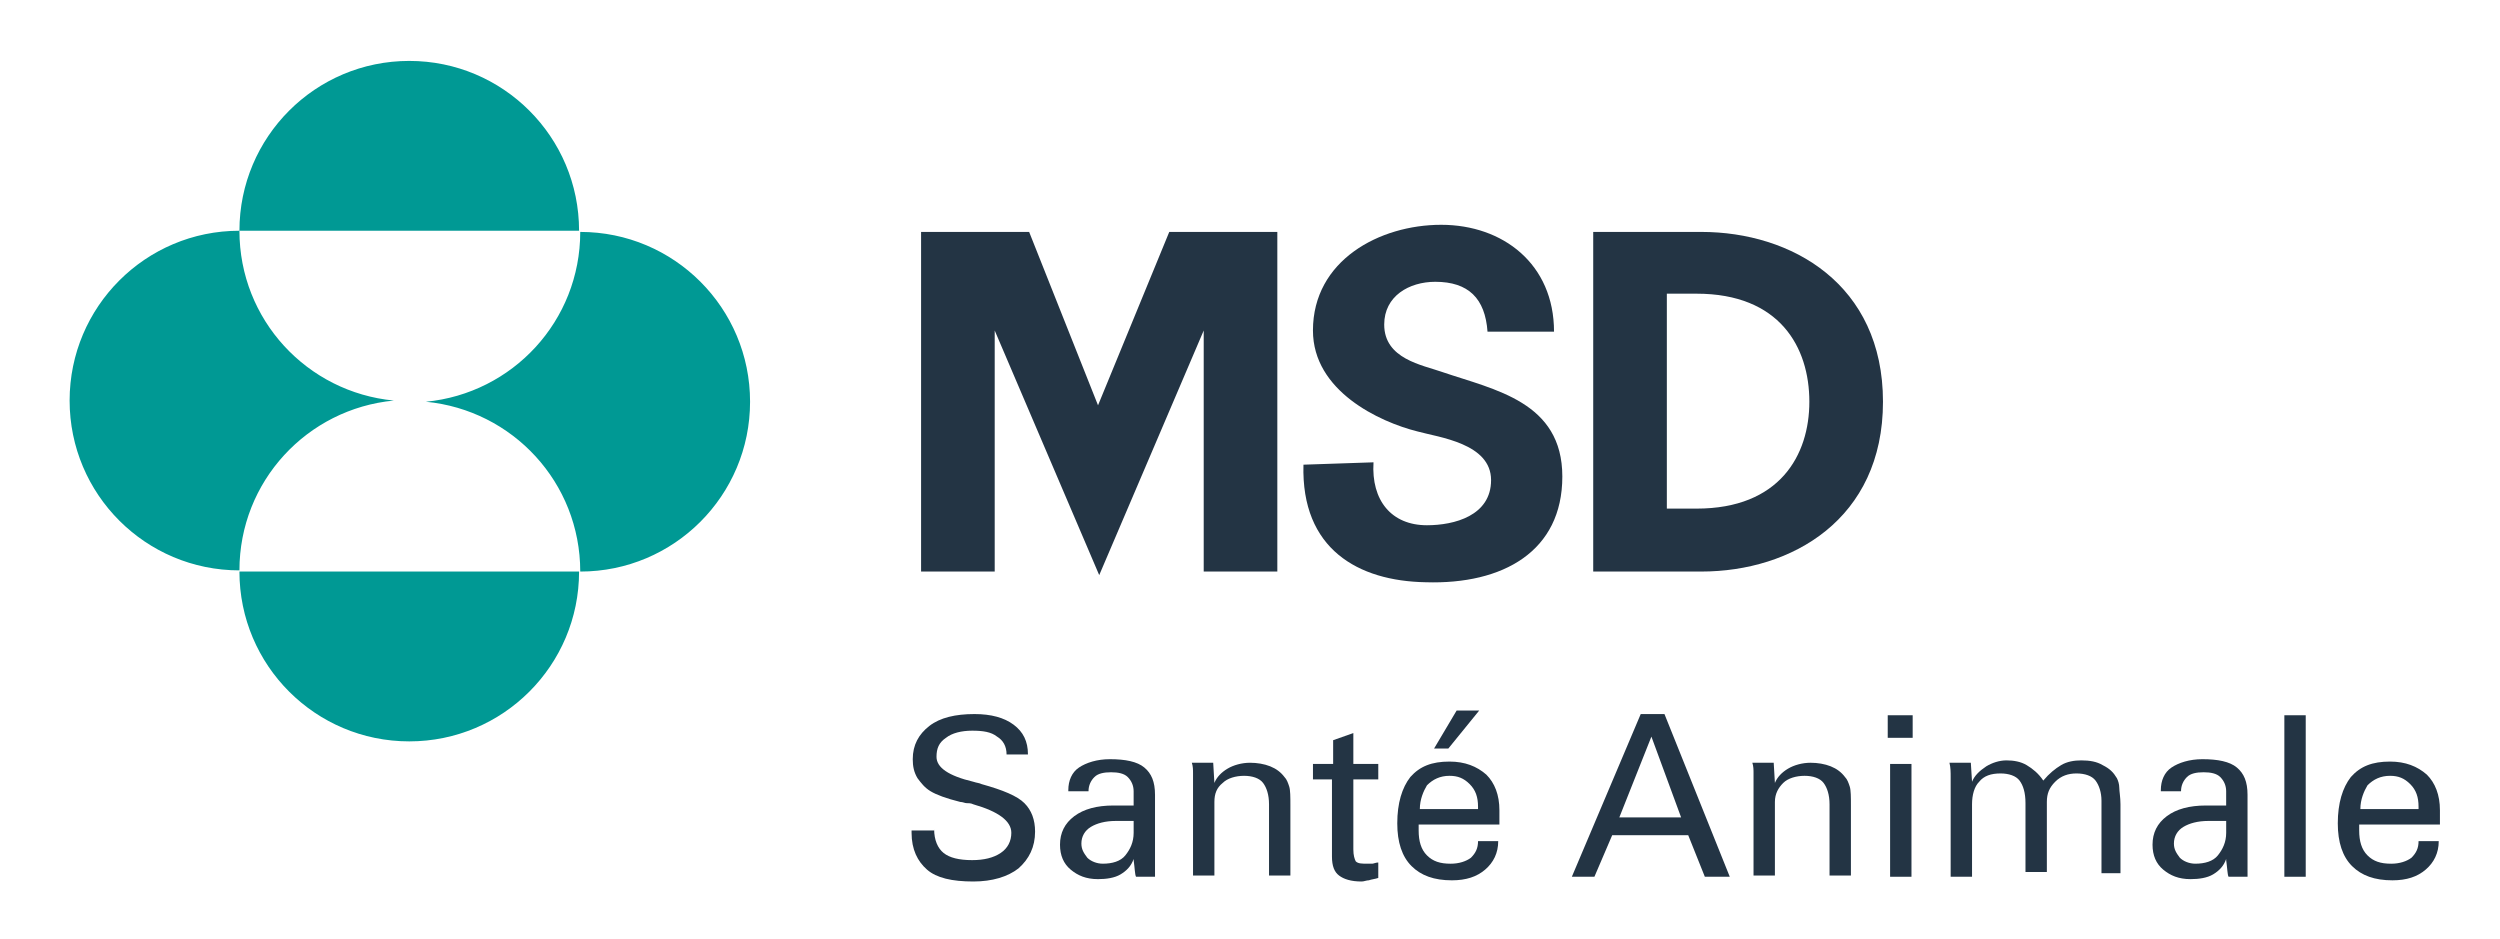 <?xml version="1.0" encoding="utf-8"?>
<!-- Generator: Adobe Illustrator 15.0.0, SVG Export Plug-In . SVG Version: 6.00 Build 0)  -->
<!DOCTYPE svg PUBLIC "-//W3C//DTD SVG 1.1//EN" "http://www.w3.org/Graphics/SVG/1.1/DTD/svg11.dtd">
<svg version="1.1"
	 id="svg32" xmlns:dc="http://purl.org/dc/elements/1.1/" xmlns:svg="http://www.w3.org/2000/svg" xmlns:rdf="http://www.w3.org/1999/02/22-rdf-syntax-ns#" xmlns:cc="http://creativecommons.org/ns#"
	 xmlns="http://www.w3.org/2000/svg" xmlns:xlink="http://www.w3.org/1999/xlink" x="0px" y="0px" width="217.951px"
	 height="81.897px" viewBox="23.851 29.557 217.951 81.897" enable-background="new 23.851 29.557 217.951 81.897"
	 xml:space="preserve">
<g>
	<g>
		<path fill="#233444" d="M105.29,101.852c0,0.932,0.311,1.656,0.828,2.07s1.346,0.621,2.485,0.621c1.035,0,1.863-0.207,2.484-0.621
			s0.932-1.035,0.932-1.76c0-1.035-1.139-1.863-3.313-2.484c-0.207-0.104-0.414-0.104-0.622-0.104c-0.104,0-0.311-0.104-0.518-0.104
			c-1.242-0.311-2.07-0.621-2.588-0.932s-0.829-0.725-1.139-1.139c-0.311-0.518-0.414-1.035-0.414-1.656
			c0-1.243,0.518-2.175,1.45-2.899c0.932-0.725,2.277-1.035,3.934-1.035c1.449,0,2.588,0.311,3.417,0.932
			c0.828,0.621,1.242,1.449,1.242,2.589l0,0h-1.864c0-0.726-0.311-1.243-0.828-1.554c-0.518-0.414-1.242-0.518-2.174-0.518
			c-0.932,0-1.76,0.207-2.278,0.621c-0.621,0.414-0.828,0.933-0.828,1.657c0,0.932,1.035,1.656,3.209,2.174
			c0.311,0.104,0.518,0.104,0.725,0.207c1.863,0.518,3.106,1.035,3.727,1.656s0.932,1.449,0.932,2.484
			c0,1.346-0.518,2.381-1.449,3.209c-0.932,0.725-2.278,1.14-3.934,1.14c-1.864,0-3.209-0.311-4.038-1.036
			c-0.829-0.725-1.346-1.76-1.346-3.209v-0.207h1.967V101.852z"/>
		<path fill="#233444" d="M124.546,105.993h-1.656c-0.104-0.208-0.104-0.726-0.208-1.45c0,0,0,0,0-0.104
			c-0.207,0.621-0.621,1.035-1.139,1.346c-0.518,0.312-1.242,0.415-1.967,0.415c-1.036,0-1.76-0.312-2.381-0.829
			s-0.932-1.242-0.932-2.174c0-1.035,0.414-1.863,1.242-2.484s1.967-0.932,3.417-0.932h1.76v-1.242c0-0.518-0.207-0.932-0.518-1.242
			s-0.828-0.414-1.449-0.414s-1.139,0.104-1.449,0.414c-0.311,0.311-0.518,0.725-0.518,1.242h-1.76v-0.104
			c0-0.828,0.311-1.553,0.932-1.967s1.553-0.725,2.692-0.725c1.346,0,2.381,0.207,3.002,0.725s0.932,1.242,0.932,2.381v6.107
			c0,0.104,0,0.207,0,0.414C124.546,105.682,124.546,105.785,124.546,105.993z M122.682,101.127h-1.553
			c-0.932,0-1.656,0.207-2.174,0.518c-0.518,0.311-0.828,0.828-0.828,1.449c0,0.518,0.207,0.828,0.518,1.242
			c0.311,0.311,0.829,0.518,1.346,0.518c0.828,0,1.553-0.207,1.967-0.725s0.725-1.139,0.725-1.967V101.127z"/>
		<path fill="#233444" d="M129.722,97.814c0.207-0.518,0.622-0.932,1.139-1.242s1.242-0.518,1.967-0.518
			c0.621,0,1.242,0.104,1.76,0.311s0.932,0.518,1.242,0.932c0.207,0.207,0.311,0.518,0.414,0.828s0.104,0.932,0.104,1.656v6.108
			h-1.863v-6.212c0-0.828-0.207-1.449-0.518-1.863s-0.932-0.621-1.656-0.621s-1.449,0.207-1.863,0.621
			c-0.518,0.414-0.725,0.932-0.725,1.656v6.418h-1.863v-7.867c0-0.414,0-0.725,0-1.035s0-0.621-0.104-0.932h1.863L129.722,97.814z"
			/>
		<path fill="#233444" d="M138.419,96.158h1.656v-2.071l1.761-0.621v2.692h2.174v1.346h-2.174v6.107
			c0,0.518,0.104,0.828,0.207,1.035c0.207,0.207,0.518,0.207,1.035,0.207c0.104,0,0.311,0,0.414,0s0.311-0.104,0.518-0.104v1.347
			c-0.311,0.104-0.518,0.104-0.828,0.207c-0.207,0-0.414,0.104-0.621,0.104c-0.932,0-1.554-0.207-1.968-0.519
			c-0.414-0.311-0.621-0.828-0.621-1.656v-6.729h-1.656v-1.346H138.419z"/>
		<path fill="#233444" d="M154.466,102.887c0,1.035-0.414,1.863-1.139,2.484c-0.725,0.622-1.657,0.933-2.899,0.933
			c-1.553,0-2.691-0.415-3.52-1.243s-1.242-2.07-1.242-3.727c0-1.76,0.414-3.105,1.139-4.037c0.828-0.932,1.863-1.346,3.416-1.346
			c1.346,0,2.382,0.414,3.21,1.139c0.725,0.725,1.139,1.76,1.139,3.105c0,0.311,0,0.518,0,0.725s0,0.311,0,0.518h-7.04v0.104v0.414
			c0,0.932,0.207,1.656,0.725,2.174s1.139,0.725,2.07,0.725c0.725,0,1.346-0.207,1.76-0.518c0.415-0.414,0.622-0.828,0.622-1.449
			H154.466z M147.633,100.092h5.073v-0.207c0-0.828-0.207-1.449-0.726-1.967c-0.518-0.518-1.035-0.725-1.76-0.725
			c-0.828,0-1.449,0.311-1.967,0.828C147.943,98.539,147.633,99.264,147.633,100.092z M148.875,94.813l1.967-3.313h1.968
			l-2.692,3.313H148.875z"/>
	</g>
</g>
<g>
	<g>
		<path fill="#233444" d="M162.852,105.993h-1.967l6.005-14.184h2.07l5.694,14.184h-2.174l-1.449-3.624h-6.627L162.852,105.993z
			 M170.41,100.816l-2.589-7.04l-2.796,7.04H170.41z"/>
		<path fill="#233444" d="M178.588,97.814c0.207-0.518,0.621-0.932,1.139-1.242s1.242-0.518,1.968-0.518
			c0.621,0,1.242,0.104,1.76,0.311s0.932,0.518,1.242,0.932c0.207,0.207,0.311,0.518,0.414,0.828
			c0.104,0.311,0.104,0.932,0.104,1.656v6.108h-1.864v-6.212c0-0.828-0.207-1.449-0.518-1.863s-0.932-0.621-1.657-0.621
			c-0.725,0-1.449,0.207-1.863,0.621s-0.725,0.932-0.725,1.656v6.418h-1.863v-7.867c0-0.414,0-0.725,0-1.035s0-0.621-0.104-0.932
			h1.863L178.588,97.814z"/>
		<path fill="#233444" d="M190.598,93.88h-2.174v-1.967h2.174V93.88z M188.631,105.993v-9.835h1.863v9.835H188.631z"/>
		<path fill="#233444" d="M195.773,105.993h-1.863v-7.868c0-0.207,0-0.414,0-0.828s0-0.828-0.104-1.242h1.863l0.104,1.656
			c0.207-0.518,0.622-0.932,1.243-1.346c0.518-0.311,1.139-0.518,1.76-0.518s1.243,0.104,1.761,0.414s1.035,0.725,1.449,1.346
			c0.518-0.621,1.035-1.035,1.553-1.346s1.139-0.414,1.76-0.414c0.725,0,1.346,0.104,1.863,0.414
			c0.621,0.311,0.932,0.621,1.242,1.139c0.104,0.207,0.207,0.518,0.207,0.828s0.104,0.828,0.104,1.449v6.004h-1.656v-6.314
			c0-0.725-0.207-1.346-0.518-1.76s-0.932-0.621-1.656-0.621s-1.346,0.207-1.863,0.725s-0.725,1.035-0.725,1.76v6.107h-1.863v-6.004
			c0-0.932-0.207-1.553-0.518-1.967c-0.312-0.414-0.933-0.621-1.657-0.621c-0.828,0-1.449,0.207-1.863,0.725
			c-0.415,0.414-0.622,1.139-0.622,1.967V105.993L195.773,105.993z"/>
		<path fill="#233444" d="M219.793,105.993h-1.656c-0.104-0.208-0.104-0.726-0.207-1.45c0,0,0,0,0-0.104
			c-0.207,0.621-0.621,1.035-1.139,1.346c-0.518,0.312-1.242,0.415-1.967,0.415c-1.036,0-1.761-0.312-2.382-0.829
			s-0.932-1.242-0.932-2.174c0-1.035,0.414-1.863,1.242-2.484s1.968-0.932,3.417-0.932h1.76v-1.242c0-0.518-0.207-0.932-0.518-1.242
			s-0.828-0.414-1.449-0.414s-1.139,0.104-1.449,0.414c-0.312,0.311-0.519,0.725-0.519,1.242h-1.76v-0.104
			c0-0.828,0.311-1.553,0.932-1.967s1.554-0.725,2.692-0.725c1.346,0,2.381,0.207,3.002,0.725s0.932,1.242,0.932,2.381v6.107
			c0,0.104,0,0.207,0,0.414S219.793,105.785,219.793,105.993z M217.93,101.127h-1.553c-0.932,0-1.656,0.207-2.175,0.518
			c-0.518,0.311-0.828,0.828-0.828,1.449c0,0.518,0.207,0.828,0.518,1.242c0.311,0.311,0.829,0.518,1.347,0.518
			c0.828,0,1.553-0.207,1.967-0.725s0.725-1.139,0.725-1.967V101.127L217.93,101.127z"/>
		<path fill="#233444" d="M224.865,105.993h-1.863v-14.08h1.863V105.993z"/>
		<path fill="#233444" d="M236.461,102.887c0,1.035-0.414,1.863-1.139,2.484c-0.725,0.622-1.656,0.933-2.898,0.933
			c-1.553,0-2.691-0.415-3.521-1.243c-0.828-0.828-1.242-2.07-1.242-3.727c0-1.76,0.414-3.105,1.139-4.037
			c0.829-0.932,1.864-1.346,3.417-1.346c1.346,0,2.381,0.414,3.209,1.139c0.725,0.725,1.139,1.76,1.139,3.105
			c0,0.311,0,0.518,0,0.725s0,0.311,0,0.518h-7.039v0.104v0.414c0,0.932,0.207,1.656,0.725,2.174s1.139,0.725,2.07,0.725
			c0.725,0,1.346-0.207,1.76-0.518c0.414-0.414,0.621-0.828,0.621-1.449H236.461z M229.629,100.092h5.072v-0.207
			c0-0.828-0.207-1.449-0.725-1.967s-1.035-0.725-1.76-0.725c-0.828,0-1.449,0.311-1.967,0.828
			C229.939,98.539,229.629,99.264,229.629,100.092z"/>
	</g>
</g>
<path id="path2" fill="#009994" d="M60.979,64.581c7.558,0.725,13.458,7.04,13.458,14.805c8.179,0,14.805-6.626,14.805-14.805
	s-6.625-14.805-14.805-14.805C74.438,57.541,68.537,63.856,60.979,64.581L60.979,64.581z M58.184,64.478
	c-7.558-0.725-13.459-7.04-13.459-14.805c-8.179,0-14.805,6.626-14.805,14.805s6.626,14.805,14.805,14.805
	C44.725,71.518,50.626,65.202,58.184,64.478L58.184,64.478z M44.725,79.386c0,8.179,6.626,14.805,14.805,14.805
	s14.805-6.626,14.805-14.805H44.725z M44.725,49.673c0-8.179,6.626-14.805,14.805-14.805s14.805,6.626,14.805,14.805H44.725z"/>
<path id="path4" fill="#233444" d="M119.577,64.892l-6.005-15.115h-9.421v29.609h6.419V58.37l9.111,21.327l0,0l9.11-21.327v21.016
	h6.418V49.776h-9.421L119.577,64.892z"/>
<path id="path6" fill="#233444" d="M137.487,70.068c-0.208,7.351,4.763,10.146,10.663,10.25c6.729,0.207,11.906-2.692,11.906-9.215
	s-5.901-7.558-10.457-9.11c-1.76-0.622-5.072-1.139-5.072-4.142c0-2.484,2.174-3.727,4.451-3.727c2.898,0,4.349,1.45,4.556,4.349
	h5.798c0-5.901-4.452-9.318-9.836-9.318c-5.383,0-11.181,3.106-11.181,9.214c0,5.28,5.798,7.972,9.11,8.8
	c1.863,0.518,6.419,1.035,6.419,4.245c0,3.105-3.21,3.934-5.591,3.934c-3.105,0-4.865-2.174-4.658-5.486L137.487,70.068z"/>
<path id="path8" fill="#233444" d="M171.756,73.898h-2.589l0,0V55.16h2.589c7.246,0,9.835,4.659,9.835,9.421
	C181.591,69.24,179.002,73.898,171.756,73.898z M188.01,64.581c0-10.25-7.973-14.805-15.84-14.805h-9.422v29.609h9.422
	C180.037,79.386,188.01,74.83,188.01,64.581L188.01,64.581z"/>
</svg>
